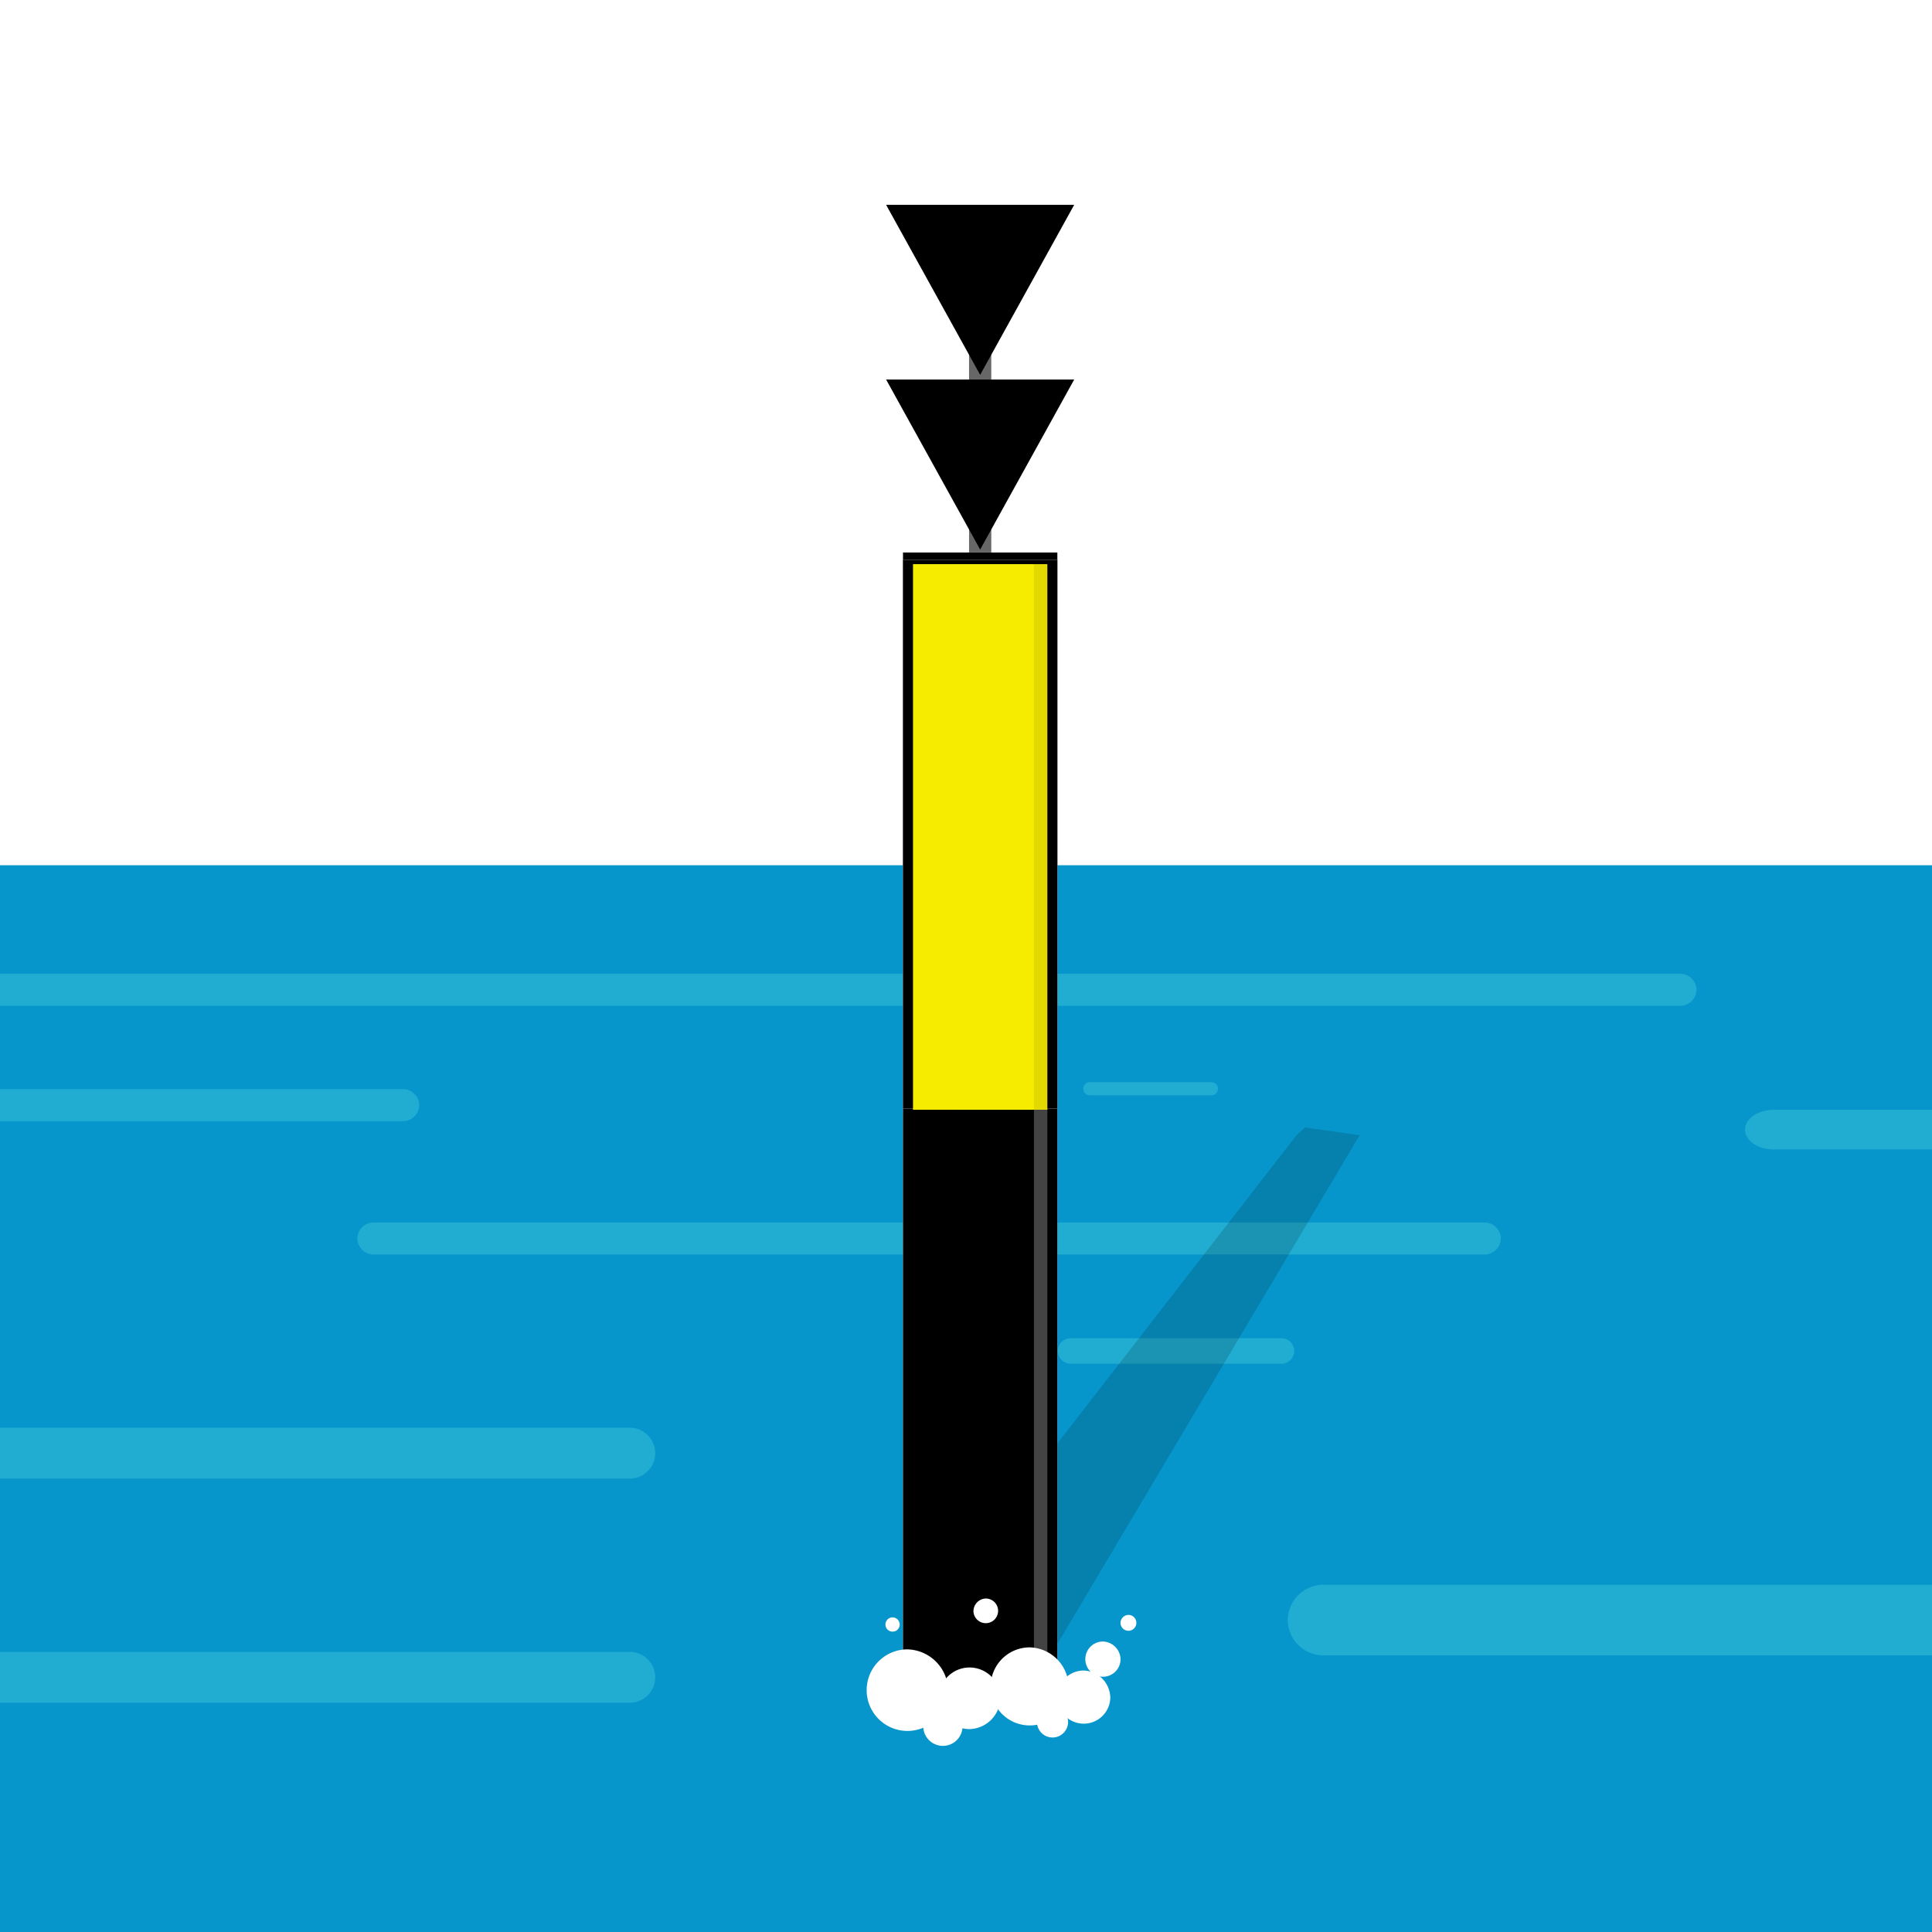 <svg xmlns="http://www.w3.org/2000/svg" xmlns:xlink="http://www.w3.org/1999/xlink" width="184" height="184" viewBox="0 0 184 184"><rect x="0" y="0" width="184" height="184" fill="#333333" stroke="none"/><defs><clipPath id="b"><rect width="184" height="184"/></clipPath></defs><g id="a" clip-path="url(#b)"><rect width="184" height="184" fill="#fff"/><path d="M373.5,0H.4C.18,0,0,.712,0,1.59V112.005c0,.878.18,1.59.4,1.59H373.5c.223,0,.4-.712.4-1.59V1.59C373.907.712,373.726,0,373.5,0Z" transform="translate(-80.936 82.405)" fill="#0796cb"/><path d="M152.514,290.169H360.582a1.552,1.552,0,0,0,1.524-1.525h0a1.552,1.552,0,0,0-1.524-1.524H152.514a1.552,1.552,0,0,0-1.524,1.524h0A1.552,1.552,0,0,0,152.514,290.169Z" transform="translate(-200.537 -194.378)" fill="rgba(67,204,218,0.42)"/><path d="M183.634,292.979H281.59a1.552,1.552,0,0,0,1.524-1.524h0a1.552,1.552,0,0,0-1.524-1.525H183.634a1.552,1.552,0,0,0-1.524,1.525h0A1.552,1.552,0,0,0,183.634,292.979Z" transform="translate(-243.187 -186.204)" fill="rgba(67,204,218,0.42)"/><path d="M156.094,296.089H261.946a1.552,1.552,0,0,0,1.525-1.524h0a1.552,1.552,0,0,0-1.525-1.525H156.094a1.552,1.552,0,0,0-1.524,1.525h0A1.552,1.552,0,0,0,156.094,296.089Z" transform="translate(-120.536 -176.612)" fill="rgba(67,204,218,0.42)"/><path d="M178.783,303.027h71.18a2.436,2.436,0,0,0,2.424-2.423h0a2.436,2.436,0,0,0-2.424-2.424h-71.18a2.436,2.436,0,0,0-2.423,2.424h0A2.436,2.436,0,0,0,178.783,303.027Z" transform="translate(-189.983 -162.206)" fill="rgba(67,204,218,0.42)"/><path d="M163.275,291.011h11.57a.618.618,0,0,0,.625-.625h0a.618.618,0,0,0-.625-.625h-11.57a.618.618,0,0,0-.625.625h0A.617.617,0,0,0,163.275,291.011Z" transform="translate(-59.478 -186.699)" fill="rgba(67,204,218,0.42)"/><path d="M162,298.423h20.091a1.218,1.218,0,0,0,1.212-1.212h0A1.218,1.218,0,0,0,182.093,296H162a1.218,1.218,0,0,0-1.212,1.212h0A1.218,1.218,0,0,0,162,298.423Z" transform="translate(-60.042 -168.548)" fill="rgba(67,204,218,0.42)"/><path d="M225.058,308.313h135.4a3.387,3.387,0,0,0,3.362-3.362h0a3.387,3.387,0,0,0-3.362-3.362h-135.4a3.387,3.387,0,0,0-3.362,3.362h0A3.387,3.387,0,0,0,225.058,308.313Z" transform="translate(-99.049 -150.656)" fill="rgba(67,204,218,0.42)"/><path d="M205.083,304.9h171.6a2.436,2.436,0,0,0,2.423-2.423h0a2.436,2.436,0,0,0-2.423-2.423h-171.6a2.436,2.436,0,0,0-2.424,2.423h0A2.436,2.436,0,0,0,205.083,304.9Z" transform="translate(-316.702 -142.731)" fill="rgba(67,204,218,0.42)"/><path d="M279.636,292.462h93.109c1.525,0,2.736-.864,2.736-1.891h0c0-1.054-1.251-1.891-2.736-1.891H279.636c-1.525,0-2.736.865-2.736,1.891h0C276.9,291.624,278.151,292.462,279.636,292.462Z" transform="translate(-110.707 -182.989)" fill="rgba(67,204,218,0.42)"/><rect width="2.118" height="2.28" transform="translate(92.291 50.339)" fill="#676767"/><path d="M59.873,16.291l-.807.737L21.552,65.367h14.8L65.075,17.029Z" transform="translate(64.414 91.087)" fill="rgba(0,0,0,0.15)"/><g transform="translate(-11352.959 8503.144)"><g transform="translate(11438.959 -8450.525)" fill="#fff" stroke="#000" stroke-width="1"><rect width="14.7" height="109.382" stroke="none"/><rect x="0.5" y="0.5" width="13.7" height="108.382" fill="none"/></g><path d="M0,0H8.957V108.622H0Z" transform="translate(11443.751 -8449.652)" fill="#434343"/><rect width="11.516" height="108.622" transform="translate(11439.912 -8449.652)"/></g><path d="M147.851,297.949a2.53,2.53,0,1,1-2.539-2.679A2.621,2.621,0,0,1,147.851,297.949Z" transform="translate(-42.111 -136.171)" fill="#fff"/><path d="M151.643,298.435a3.717,3.717,0,1,1-3.711-3.915A3.816,3.816,0,0,1,151.643,298.435Z" transform="translate(-49.864 -137.627)" fill="#fff"/><path d="M151.83,298.2a2.934,2.934,0,1,0-2.93,3.091A3.013,3.013,0,0,0,151.83,298.2Z" transform="translate(-56.56 -136.614)" fill="#fff"/><path d="M155.507,298.722a3.884,3.884,0,1,1-3.879-4.092A3.981,3.981,0,0,1,155.507,298.722Z" transform="translate(-65.205 -137.547)" fill="#fff"/><path d="M145.8,296.1a1.677,1.677,0,1,1-1.674-1.766A1.727,1.727,0,0,1,145.8,296.1Z" transform="translate(-39.083 -137.998)" fill="#fff"/><path d="M141.91,294.265a.755.755,0,1,0,.753-.795A.772.772,0,0,0,141.91,294.265Z" transform="translate(-35.194 -139.669)" fill="#fff"/><path d="M146.1,294.116a1.174,1.174,0,1,0,1.172-1.236A1.213,1.213,0,0,0,146.1,294.116Z" transform="translate(-53.389 -140.64)" fill="#fff"/><path d="M150.354,294.3a.668.668,0,0,1-.642.677.678.678,0,1,1,.642-.677Z" transform="translate(-64.67 -139.585)" fill="#fff"/><path d="M144.24,297.99a1.481,1.481,0,1,0,1.479-1.56A1.531,1.531,0,0,0,144.24,297.99Z" transform="translate(-45.478 -133.916)" fill="#fff"/><path d="M147.26,298.452a1.872,1.872,0,1,0,1.87-1.972A1.923,1.923,0,0,0,147.26,298.452Z" transform="translate(-59.329 -133.95)" fill="#fff"/><g transform="translate(-1.573 1.721)"><rect width="2.118" height="7.28" transform="translate(93.863 30.339)" fill="#676767"/><g transform="translate(103.878 50.618) rotate(180)"><path d="M 17.066 15.693 L 0.848 15.693 L 8.957 1.033 L 17.066 15.693 Z" stroke="none"/><path d="M 8.957 2.066 L 1.696 15.193 L 16.218 15.193 L 8.957 2.066 M 8.957 0 L 17.914 16.193 L 1.9073486328125e-06 16.193 L 8.957 0 Z" stroke="none" fill="#000"/></g><g transform="translate(103.878 33.979) rotate(180)"><path d="M 17.066 15.693 L 0.848 15.693 L 8.957 1.033 L 17.066 15.693 Z" stroke="none"/><path d="M 8.957 2.066 L 1.696 15.193 L 16.218 15.193 L 8.957 2.066 M 8.957 0 L 17.914 16.193 L 1.9073486328125e-06 16.193 L 8.957 0 Z" stroke="none" fill="#000"/></g></g><g transform="translate(-11352.959 8503.837)"><g transform="translate(11438.959 -8450.525)" fill="#fff" stroke="#000" stroke-width="1"><rect width="14.7" height="52.266" stroke="none"/><rect x="0.5" y="0.5" width="13.7" height="51.266" fill="none"/></g><rect width="8.957" height="51.962" transform="translate(11443.751 -8450.108)" fill="#e2d900"/><rect width="11.516" height="51.962" transform="translate(11439.912 -8450.108)" fill="#f5ec00"/></g></g></svg>